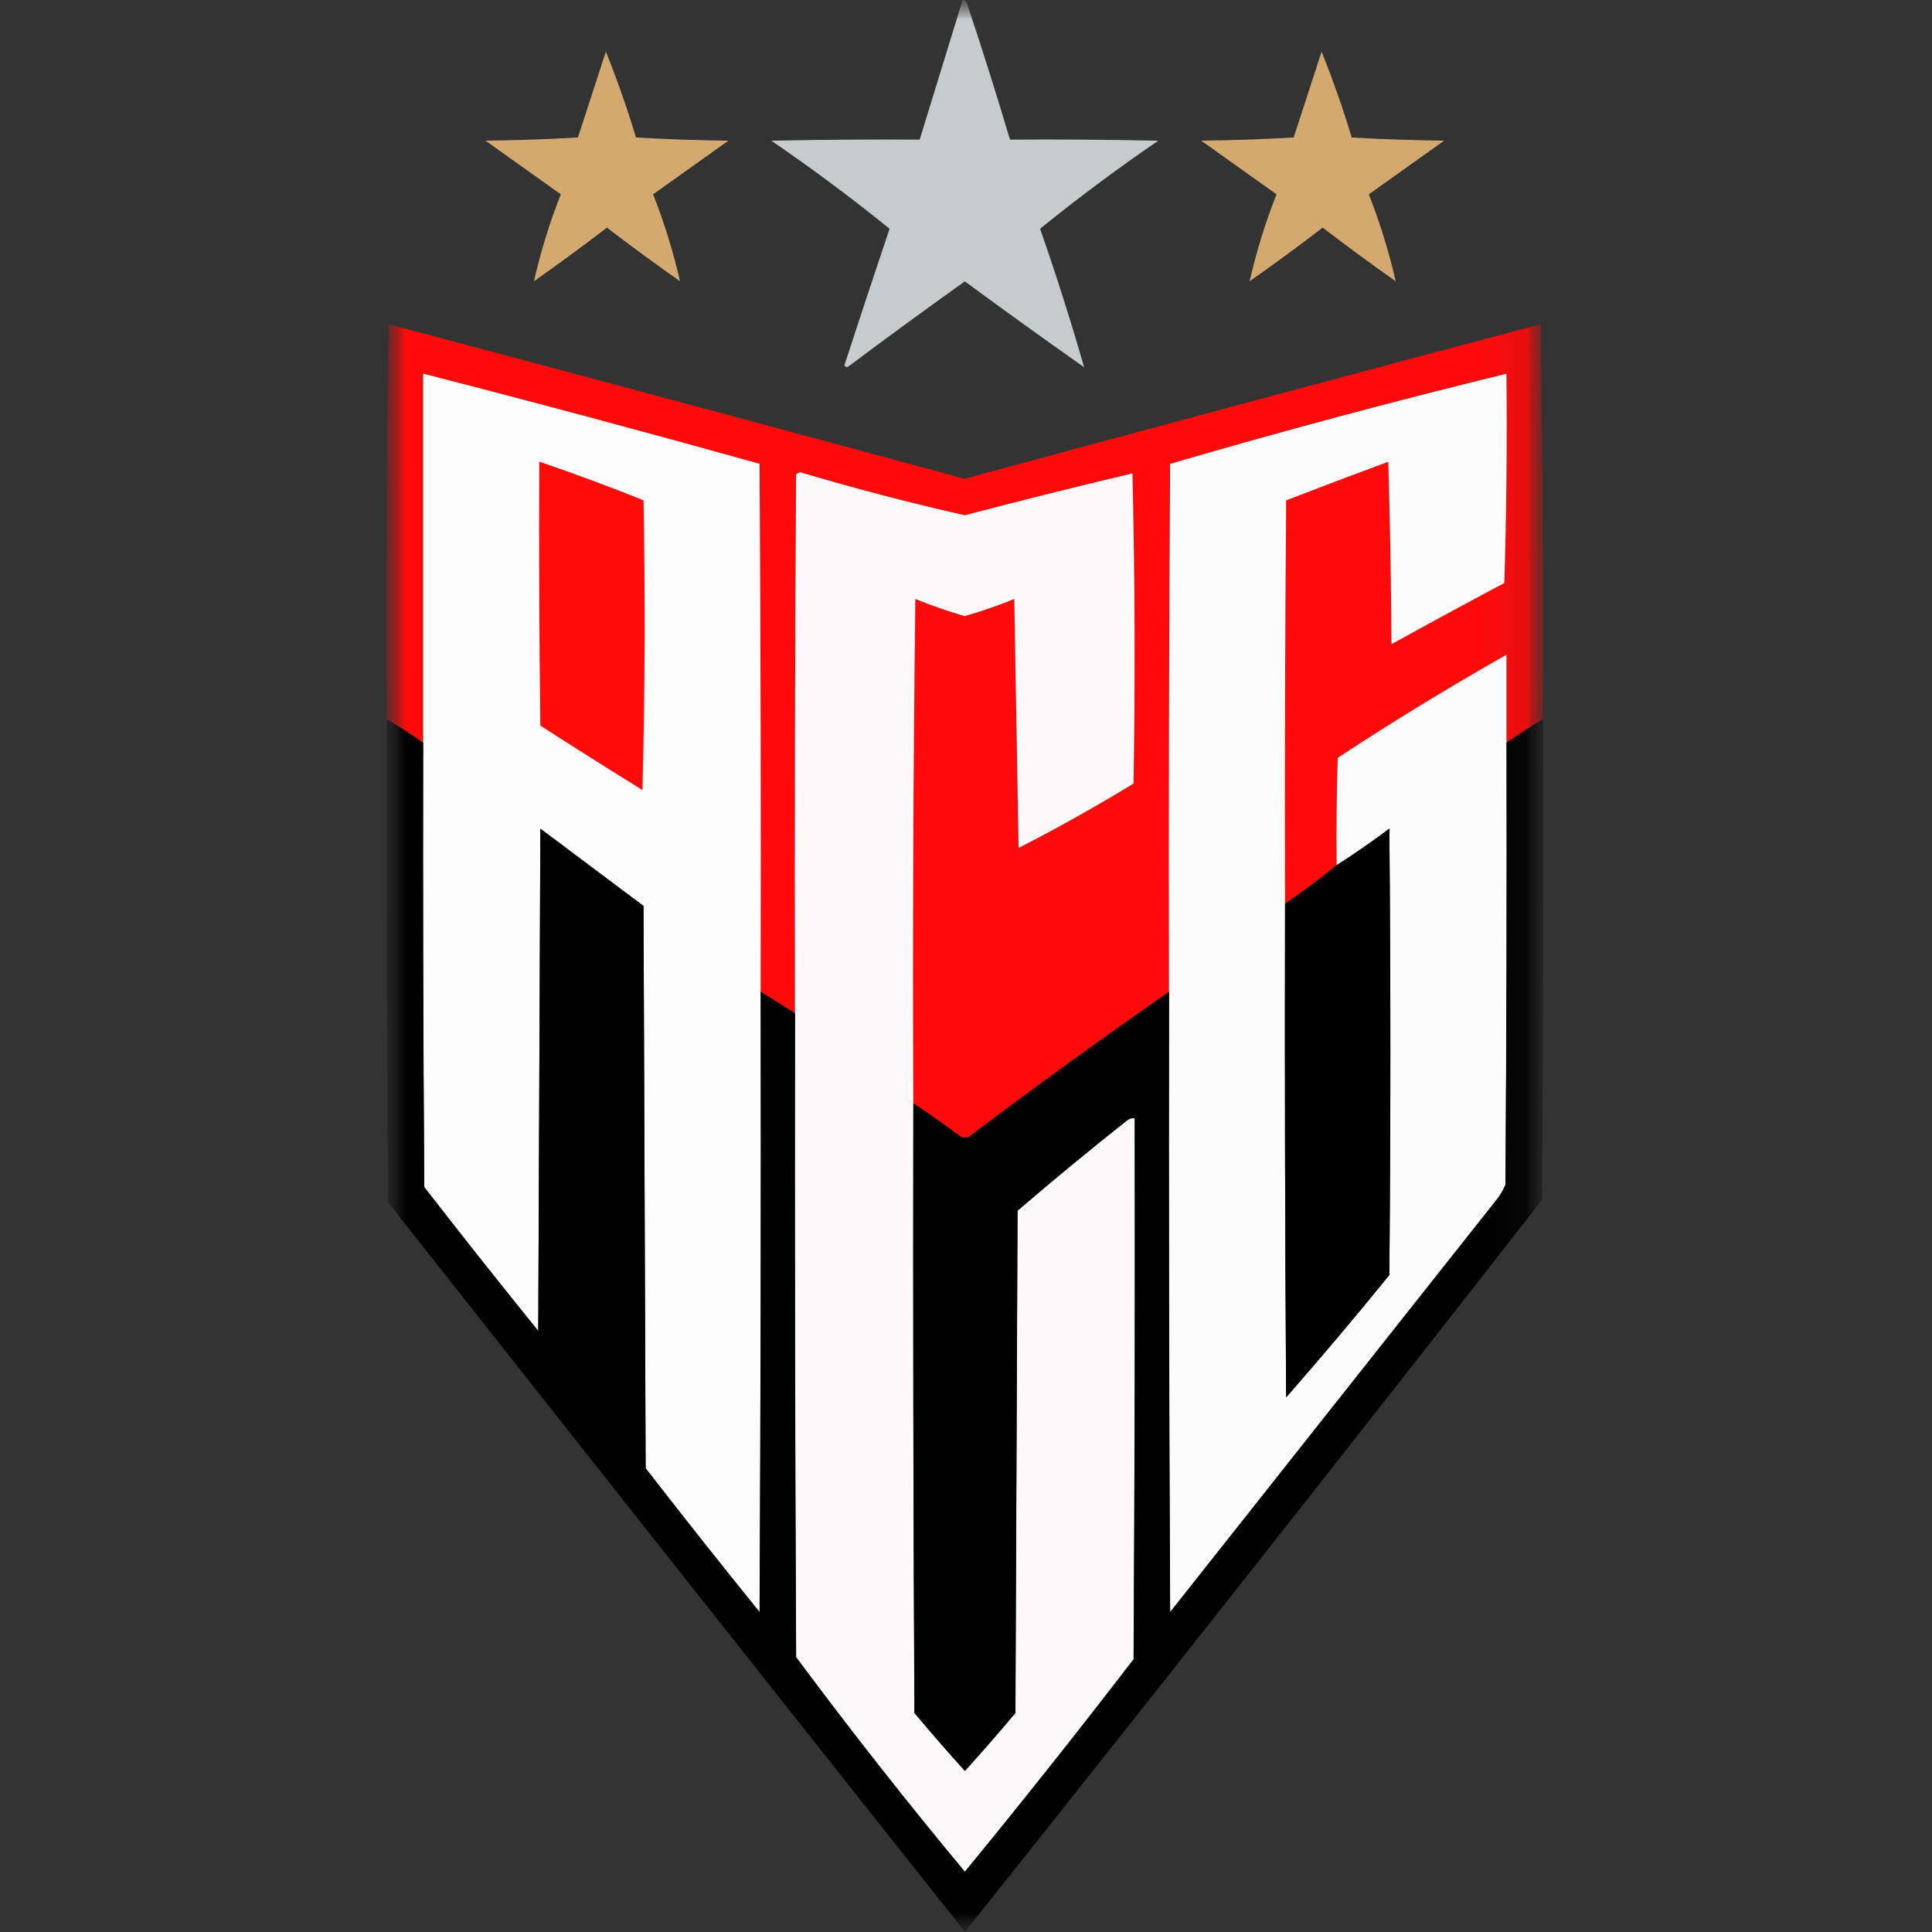 <svg width="50" height="50" viewBox="0 0 50 50" fill="none" xmlns="http://www.w3.org/2000/svg">
<rect x="0" y="0" width="50" height="50" fill="#333333" stroke="none"/>
<mask id="mask0_435_9557" style="mask-type:luminance" maskUnits="userSpaceOnUse" x="10" y="0" width="30" height="50">
<path d="M39.94 0H10V50H39.94V0Z" fill="black" fill-opacity="0.973"/>
</mask>
<g mask="url(#mask0_435_9557)">
<mask id="mask1_435_9557" style="mask-type:luminance" maskUnits="userSpaceOnUse" x="10" y="0" width="30" height="50">
<path d="M39.94 0H10V50H39.94V0Z" fill="white"/>
</mask>
<g mask="url(#mask1_435_9557)">
<path fill-rule="evenodd" clip-rule="evenodd" d="M24.912 0.002C24.968 0.001 25.005 0.029 25.024 0.087C25.416 1.257 25.787 2.433 26.138 3.614C27.417 3.605 28.696 3.614 29.975 3.642C28.921 4.362 27.901 5.123 26.917 5.92C27.332 7.111 27.713 8.304 28.057 9.504C27.021 8.774 25.991 8.034 24.97 7.282C23.96 8.002 22.959 8.733 21.966 9.477C21.919 9.515 21.882 9.505 21.854 9.449C22.237 8.272 22.627 7.096 23.022 5.92C22.038 5.123 21.018 4.364 19.964 3.642C21.243 3.614 22.522 3.606 23.801 3.614C24.172 2.409 24.543 1.206 24.912 0.002Z" fill="#CACFD0"/>
</g>
</g>
<mask id="mask2_435_9557" style="mask-type:luminance" maskUnits="userSpaceOnUse" x="10" y="0" width="30" height="50">
<path d="M39.94 0H10V50H39.94V0Z" fill="black" fill-opacity="0.957"/>
</mask>
<g mask="url(#mask2_435_9557)">
<mask id="mask3_435_9557" style="mask-type:luminance" maskUnits="userSpaceOnUse" x="10" y="0" width="30" height="50">
<path d="M39.94 0H10V50H39.94V0Z" fill="white"/>
</mask>
<g mask="url(#mask3_435_9557)">
<path fill-rule="evenodd" clip-rule="evenodd" d="M15.68 1.336C15.97 2.06 16.231 2.799 16.459 3.558C17.255 3.605 18.053 3.63 18.851 3.641C18.201 4.104 17.552 4.567 16.903 5.029C17.192 5.766 17.424 6.516 17.599 7.279C16.958 6.829 16.329 6.367 15.708 5.891C15.087 6.367 14.457 6.83 13.818 7.279C13.992 6.516 14.223 5.766 14.514 5.029C13.865 4.566 13.214 4.103 12.565 3.641C13.363 3.63 14.161 3.605 14.957 3.558C15.198 2.817 15.439 2.076 15.68 1.336ZM34.203 1.336C34.493 2.06 34.753 2.799 34.982 3.558C35.778 3.605 36.576 3.63 37.374 3.641C36.724 4.104 36.074 4.567 35.425 5.029C35.714 5.766 35.947 6.516 36.121 7.279C35.481 6.829 34.852 6.367 34.231 5.891C33.61 6.367 32.98 6.83 32.34 7.279C32.514 6.516 32.746 5.766 33.036 5.029C32.387 4.566 31.738 4.103 31.088 3.641C31.886 3.63 32.684 3.605 33.48 3.558C33.72 2.817 33.962 2.076 34.203 1.336Z" fill="#DAAF73"/>
</g>
</g>
<mask id="mask4_435_9557" style="mask-type:luminance" maskUnits="userSpaceOnUse" x="10" y="0" width="30" height="50">
<path d="M39.94 0H10V50H39.94V0Z" fill="black" fill-opacity="0.992"/>
</mask>
<g mask="url(#mask4_435_9557)">
<mask id="mask5_435_9557" style="mask-type:luminance" maskUnits="userSpaceOnUse" x="10" y="0" width="30" height="50">
<path d="M39.94 0H10V50H39.94V0Z" fill="white"/>
</mask>
<g mask="url(#mask5_435_9557)">
<path fill-rule="evenodd" clip-rule="evenodd" d="M39.931 18.612C39.608 18.803 39.294 19.006 38.985 19.224V16.945C37.504 17.784 36.046 18.673 34.618 19.612C34.59 20.537 34.581 21.463 34.59 22.391C34.162 22.744 33.717 23.077 33.255 23.391C33.245 19.909 33.255 16.427 33.283 12.947C34.159 12.606 35.04 12.273 35.925 11.947C35.971 13.52 35.998 15.094 36.008 16.667C36.981 16.131 37.954 15.603 38.928 15.085C38.983 13.282 39.002 11.478 38.983 9.669C36.061 10.382 33.16 11.16 30.278 12.002C30.249 16.556 30.241 21.113 30.249 25.667C28.504 26.882 26.78 28.131 25.076 29.416C25.003 29.452 24.927 29.452 24.855 29.416C24.453 29.114 24.046 28.828 23.632 28.554C23.613 24.204 23.632 19.852 23.687 15.501C24.106 15.673 24.535 15.819 24.966 15.945C25.399 15.822 25.826 15.673 26.247 15.501C26.283 17.649 26.319 19.797 26.358 21.945C27.375 21.424 28.368 20.867 29.333 20.279C29.38 17.599 29.37 14.925 29.305 12.251C27.856 12.595 26.412 12.955 24.966 13.335C23.535 13.011 22.116 12.642 20.711 12.223C20.668 12.231 20.631 12.25 20.599 12.278C20.571 16.925 20.563 21.573 20.571 26.221C20.274 26.036 19.977 25.851 19.681 25.667C19.691 21.113 19.681 16.556 19.653 12.002C16.759 11.194 13.858 10.415 10.947 9.669V19.223C10.64 19.004 10.325 18.8 10.001 18.611C9.983 15.203 10.001 11.796 10.057 8.39C15.028 9.712 19.997 11.045 24.962 12.39C29.93 11.045 34.899 9.712 39.869 8.39C39.931 11.798 39.951 15.204 39.931 18.612Z" fill="#FE0B0A"/>
</g>
</g>
<path fill-rule="evenodd" clip-rule="evenodd" d="M19.685 25.667C19.696 31.017 19.685 36.369 19.657 41.72C18.661 40.49 17.678 39.248 16.709 37.998L16.654 23.446C15.764 22.779 14.873 22.112 13.984 21.446L13.929 34.444C12.932 33.214 11.95 31.973 10.98 30.723C10.951 26.89 10.943 23.057 10.951 19.224V9.67C13.862 10.417 16.762 11.195 19.657 12.003C19.685 16.556 19.696 21.112 19.685 25.667Z" fill="#FDFDFD"/>
<path fill-rule="evenodd" clip-rule="evenodd" d="M33.257 23.388C33.246 27.648 33.257 31.906 33.285 36.166C34.196 35.126 35.085 34.071 35.955 33C35.991 29.148 35.991 25.297 35.955 21.446C35.513 21.783 35.057 22.097 34.592 22.391C34.581 21.463 34.592 20.539 34.62 19.612C36.049 18.673 37.504 17.784 38.987 16.945V19.224C38.997 23.039 38.987 26.853 38.959 30.668C38.888 30.831 38.795 30.98 38.68 31.113C35.88 34.649 33.079 38.185 30.282 41.723C30.253 36.373 30.244 31.021 30.253 25.67C30.243 21.116 30.253 16.559 30.282 12.005C33.163 11.163 36.065 10.386 38.987 9.672C39.005 11.481 38.987 13.286 38.932 15.088C37.957 15.606 36.984 16.134 36.011 16.671C36.002 15.096 35.975 13.523 35.928 11.95C35.044 12.277 34.162 12.61 33.286 12.949C33.257 16.427 33.248 19.907 33.257 23.388Z" fill="#FDFCFC"/>
<path fill-rule="evenodd" clip-rule="evenodd" d="M13.956 11.947C14.864 12.257 15.763 12.59 16.654 12.947C16.701 15.446 16.692 17.945 16.626 20.446C15.74 19.897 14.86 19.342 13.984 18.779C13.956 16.501 13.946 14.223 13.956 11.947Z" fill="#FF0B0A"/>
<path fill-rule="evenodd" clip-rule="evenodd" d="M23.636 28.554C23.625 33.814 23.636 39.072 23.664 44.331C24.091 44.841 24.526 45.34 24.97 45.831C25.415 45.34 25.85 44.841 26.277 44.331L26.332 31.333C27.272 30.526 28.226 29.739 29.197 28.972C29.251 28.945 29.306 28.934 29.364 28.942C29.374 33.609 29.364 38.275 29.336 42.942C27.91 44.799 26.456 46.633 24.969 48.441C23.46 46.629 22.006 44.778 20.602 42.887C20.573 37.331 20.565 31.776 20.573 26.221C20.564 21.573 20.573 16.925 20.602 12.278C20.634 12.25 20.67 12.23 20.713 12.223C22.119 12.642 23.536 13.011 24.969 13.335C26.413 12.955 27.859 12.595 29.307 12.251C29.372 14.923 29.381 17.599 29.336 20.279C28.369 20.867 27.378 21.424 26.361 21.945C26.323 19.797 26.287 17.649 26.249 15.501C25.828 15.673 25.401 15.819 24.969 15.945C24.536 15.821 24.11 15.673 23.689 15.501C23.636 19.852 23.617 24.203 23.636 28.554Z" fill="#FBF9F9"/>
<mask id="mask6_435_9557" style="mask-type:luminance" maskUnits="userSpaceOnUse" x="10" y="0" width="30" height="50">
<path d="M39.94 0H10V50H39.94V0Z" fill="black" fill-opacity="0.988"/>
</mask>
<g mask="url(#mask6_435_9557)">
<mask id="mask7_435_9557" style="mask-type:luminance" maskUnits="userSpaceOnUse" x="10" y="0" width="30" height="50">
<path d="M39.94 0H10V50H39.94V0Z" fill="white"/>
</mask>
<g mask="url(#mask7_435_9557)">
<path fill-rule="evenodd" clip-rule="evenodd" d="M10.007 18.612C10.331 18.803 10.644 19.006 10.953 19.224C10.943 23.057 10.953 26.89 10.981 30.723C11.951 31.973 12.933 33.214 13.93 34.444L13.985 21.446C14.874 22.113 15.766 22.779 16.654 23.446L16.709 37.998C17.679 39.25 18.663 40.49 19.658 41.72C19.687 36.369 19.695 31.017 19.687 25.667C19.984 25.852 20.281 26.036 20.576 26.221C20.567 31.776 20.576 37.332 20.604 42.887C22.008 44.778 23.464 46.629 24.971 48.441C26.456 46.633 27.911 44.799 29.338 42.942C29.367 38.275 29.376 33.609 29.367 28.942C29.309 28.934 29.254 28.945 29.2 28.972C28.231 29.738 27.274 30.525 26.335 31.333L26.28 44.331C25.853 44.841 25.417 45.341 24.973 45.831C24.529 45.341 24.094 44.841 23.667 44.331C23.638 39.072 23.63 33.814 23.638 28.554C24.052 28.827 24.461 29.114 24.861 29.416C24.935 29.453 25.01 29.453 25.083 29.416C26.787 28.131 28.511 26.882 30.256 25.667C30.247 31.017 30.256 36.369 30.284 41.72C33.085 38.183 35.885 34.648 38.684 31.11C38.798 30.976 38.891 30.828 38.962 30.664C38.99 26.85 38.998 23.035 38.99 19.22C39.298 19.003 39.612 18.799 39.937 18.608C39.947 22.757 39.937 26.905 39.908 31.052C34.96 37.392 29.981 43.707 24.973 49.995C19.985 43.709 15.008 37.413 10.039 31.11C10.007 26.945 9.999 22.779 10.007 18.612Z" fill="black"/>
</g>
</g>
<path fill-rule="evenodd" clip-rule="evenodd" d="M33.257 23.388C33.719 23.075 34.165 22.742 34.592 22.389C35.057 22.095 35.511 21.78 35.956 21.444C35.992 25.295 35.992 29.146 35.956 32.997C35.085 34.07 34.195 35.125 33.285 36.163C33.257 31.906 33.248 27.648 33.257 23.388Z" fill="black"/>
</svg>
